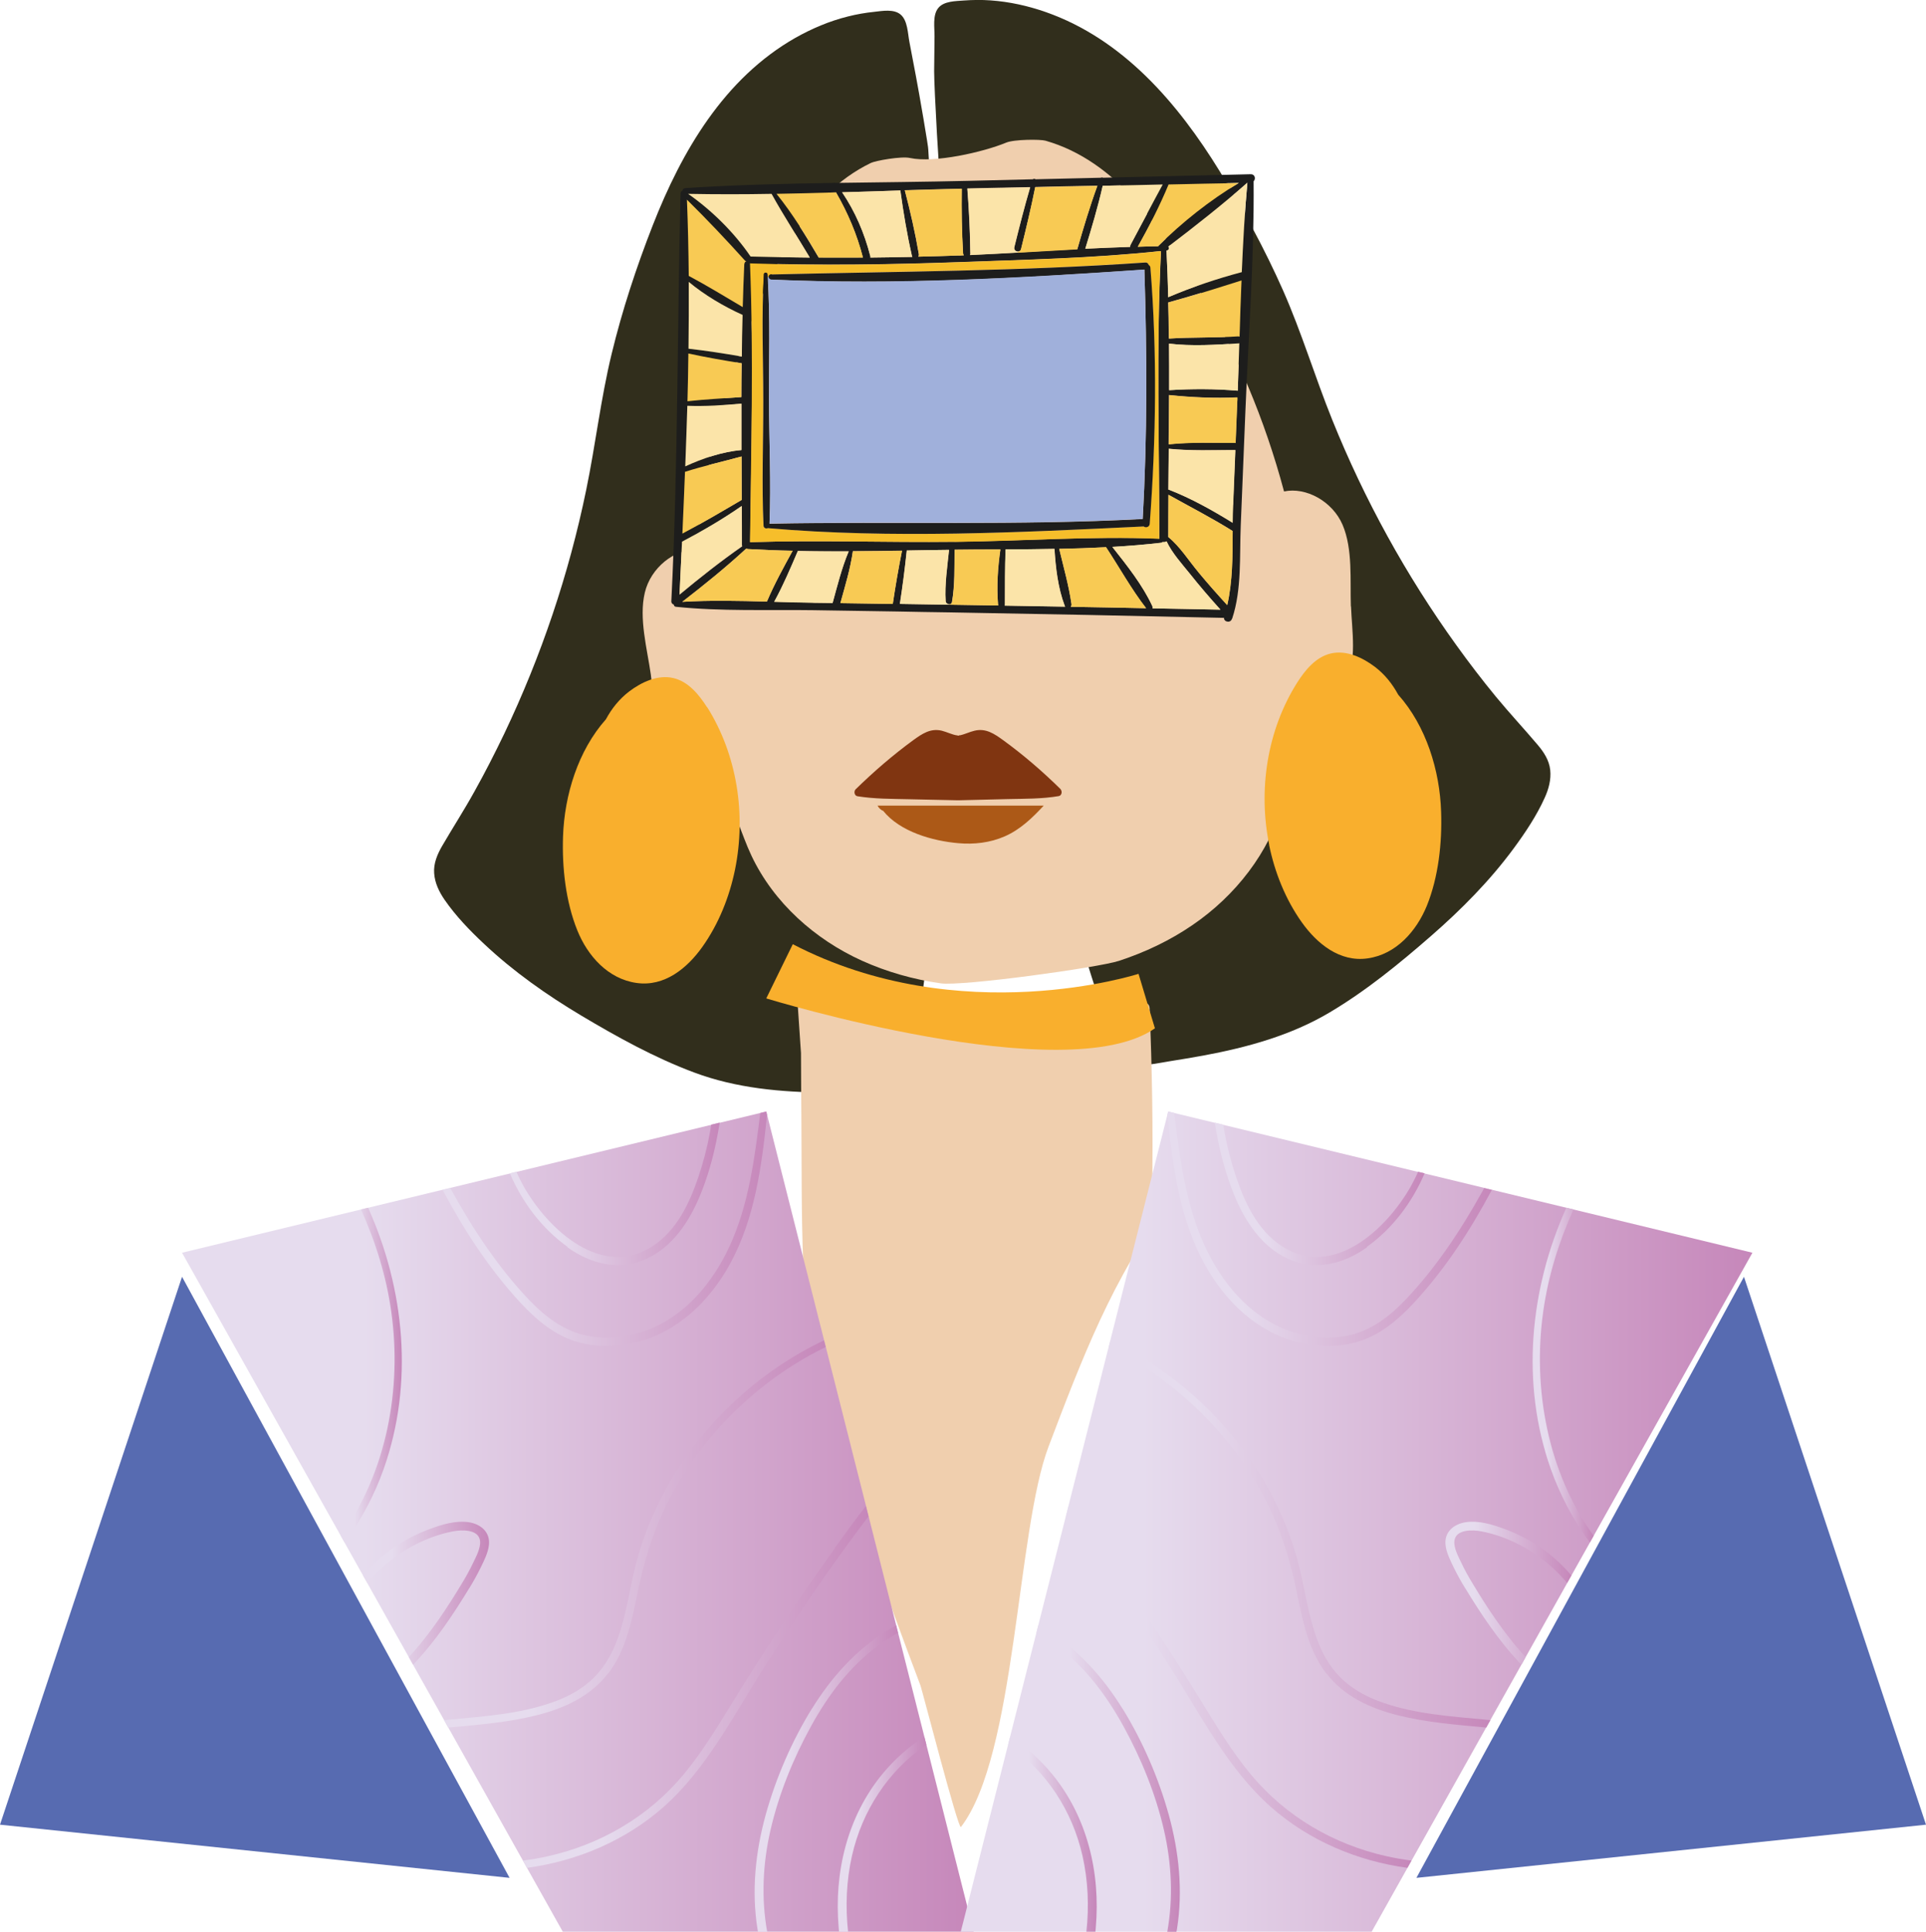 <?xml version="1.0" encoding="UTF-8"?><svg id="Capa_2" xmlns="http://www.w3.org/2000/svg" xmlns:xlink="http://www.w3.org/1999/xlink" viewBox="0 0 148.12 148.57"><defs><style>.cls-1{fill:#f8ca54;}.cls-1,.cls-2,.cls-3,.cls-4,.cls-5,.cls-6,.cls-7,.cls-8,.cls-9,.cls-10,.cls-11,.cls-12,.cls-13,.cls-14,.cls-15,.cls-16,.cls-17,.cls-18,.cls-19,.cls-20,.cls-21,.cls-22,.cls-23,.cls-24,.cls-25,.cls-26,.cls-27,.cls-28,.cls-29{stroke-width:0px;}.cls-2{fill:url(#linear-gradient-12);}.cls-3{fill:url(#linear-gradient-17);}.cls-4{fill:#a0b0db;}.cls-5{fill:#f6be2b;}.cls-6{fill:url(#linear-gradient);}.cls-7{fill:url(#linear-gradient-6);}.cls-8{fill:#312e1c;}.cls-9{fill:#803511;}.cls-10{fill:url(#linear-gradient-15);}.cls-11{fill:url(#linear-gradient-11);}.cls-12{fill:url(#linear-gradient-5);}.cls-13{fill:url(#linear-gradient-13);}.cls-14{fill:url(#linear-gradient-16);}.cls-15{fill:#f0cfae;}.cls-16{fill:#fbe4a9;}.cls-17{fill:url(#linear-gradient-14);}.cls-18{fill:url(#linear-gradient-2);}.cls-19{fill:#1d1d1c;}.cls-20{fill:#576bb1;}.cls-21{fill:url(#linear-gradient-7);}.cls-22{fill:url(#linear-gradient-3);}.cls-23{fill:#f9af2d;}.cls-24{fill:url(#linear-gradient-9);}.cls-25{fill:#ac5917;}.cls-26{fill:url(#linear-gradient-8);}.cls-27{fill:url(#linear-gradient-18);}.cls-28{fill:url(#linear-gradient-10);}.cls-29{fill:url(#linear-gradient-4);}</style><linearGradient id="linear-gradient" x1="14" y1="117.03" x2="74.88" y2="117.03" gradientUnits="userSpaceOnUse"><stop offset=".23" stop-color="#e6dcee"/><stop offset="1" stop-color="#c687ba"/></linearGradient><linearGradient id="linear-gradient-2" x1="26.21" y1="105.77" x2="30.9" y2="105.77" xlink:href="#linear-gradient"/><linearGradient id="linear-gradient-3" x1="34.03" y1="94.51" x2="58.99" y2="94.51" xlink:href="#linear-gradient"/><linearGradient id="linear-gradient-4" x1="39.19" y1="91.83" x2="55.34" y2="91.83" xlink:href="#linear-gradient"/><linearGradient id="linear-gradient-5" x1="34.16" y1="117.99" x2="63.51" y2="117.99" xlink:href="#linear-gradient"/><linearGradient id="linear-gradient-6" x1="40.22" y1="129.76" x2="66.8" y2="129.76" xlink:href="#linear-gradient"/><linearGradient id="linear-gradient-7" x1="58.03" y1="136.79" x2="69.06" y2="136.79" xlink:href="#linear-gradient"/><linearGradient id="linear-gradient-8" x1="64.43" y1="141.07" x2="71.24" y2="141.07" xlink:href="#linear-gradient"/><linearGradient id="linear-gradient-9" x1="27.92" y1="122.55" x2="37.61" y2="122.55" xlink:href="#linear-gradient"/><linearGradient id="linear-gradient-10" x1="73.89" x2="134.77" xlink:href="#linear-gradient"/><linearGradient id="linear-gradient-11" x1="117.87" y1="105.77" x2="122.56" y2="105.77" xlink:href="#linear-gradient"/><linearGradient id="linear-gradient-12" x1="89.78" y1="94.51" x2="114.74" y2="94.51" xlink:href="#linear-gradient"/><linearGradient id="linear-gradient-13" x1="93.43" y1="91.83" x2="109.58" y2="91.83" xlink:href="#linear-gradient"/><linearGradient id="linear-gradient-14" x1="85.26" y1="117.99" x2="114.61" y2="117.99" xlink:href="#linear-gradient"/><linearGradient id="linear-gradient-15" x1="81.97" y1="129.76" x2="108.55" y2="129.76" xlink:href="#linear-gradient"/><linearGradient id="linear-gradient-16" x1="79.71" y1="136.79" x2="90.73" y2="136.79" xlink:href="#linear-gradient"/><linearGradient id="linear-gradient-17" x1="77.53" y1="141.07" x2="84.34" y2="141.07" xlink:href="#linear-gradient"/><linearGradient id="linear-gradient-18" x1="111.16" y1="122.55" x2="120.85" y2="122.55" xlink:href="#linear-gradient"/></defs><g id="Pegata_1"><path class="cls-8" d="M72.55,37.23c-.18-7.28-.54-14.56-.94-21.84-.07-1.29-.14-2.59-.22-3.88.04-.05-.7-4.35-.95-5.65-.16-.88-.34-1.75-.5-2.63-.13-.66-.13-1.66-.69-2.12-.52-.43-1.39-.27-2.01-.2-.69.07-1.37.19-2.04.36-1.41.35-2.77.93-4.03,1.64-5.48,3.12-8.74,8.72-10.97,14.42-1.26,3.22-2.35,6.53-3.16,9.88-.84,3.46-1.24,7-1.96,10.48-1.33,6.47-3.46,12.78-6.3,18.74-.72,1.5-1.48,2.99-2.29,4.44-.79,1.43-1.67,2.79-2.49,4.2-.37.64-.67,1.35-.61,2.1.05.74.38,1.42.79,2.02.86,1.25,1.94,2.37,3.04,3.4,2.26,2.13,4.82,3.93,7.48,5.52,2.77,1.65,5.66,3.25,8.69,4.38,3.24,1.21,6.7,1.52,10.14,1.54.88,0,1.76,0,2.64-.03.76-.02,1.57.04,2.31-.14,1.54-.37,1.69-2,1.89-3.31,1.08-7.12,1.72-14.31,2.04-21.51.32-7.27.32-14.54.14-21.81Z"/><path class="cls-8" d="M79.38,58.17c1.59,7.03,3.5,13.98,5.84,20.8.43,1.25.87,2.83,2.45,2.92.76.04,1.55-.15,2.3-.27.87-.14,1.74-.28,2.6-.44,3.38-.63,6.73-1.55,9.7-3.32,2.78-1.65,5.34-3.74,7.77-5.86,2.34-2.04,4.54-4.26,6.38-6.76.89-1.21,1.76-2.51,2.38-3.89.3-.66.5-1.39.42-2.13-.08-.75-.5-1.39-.98-1.95-1.05-1.24-2.16-2.43-3.2-3.69-1.06-1.29-2.07-2.61-3.04-3.96-3.86-5.36-7.07-11.19-9.54-17.32-1.33-3.3-2.35-6.71-3.79-9.97-1.4-3.16-3.06-6.22-4.87-9.16-3.21-5.22-7.42-10.15-13.37-12.24-1.37-.48-2.81-.8-4.25-.9-.69-.05-1.38-.04-2.07.01-.62.05-1.5.04-1.94.56-.47.56-.29,1.54-.3,2.21-.01.89-.02,1.78-.03,2.67,0,1.33.39,8.3.55,9.59.9,7.23,1.85,14.46,2.97,21.66,1.12,7.19,2.41,14.35,4.02,21.44Z"/><path class="cls-15" d="M103.89,46.64c-.07-1.99.16-4.41-.64-6.28-.78-1.81-2.82-2.92-4.5-2.56-1.47-5.5-3.67-10.78-6.63-15.66-2.79-4.59-6.26-9.77-11.72-11.32-.38-.11-2.4-.11-3.02.15-1.76.73-5.54,1.59-7.4,1.18-.66-.15-2.65.21-3,.38-5.11,2.47-7.63,8.17-9.58,13.18-2.07,5.31-3.32,10.9-3.82,16.57-1.71-.07-3.54,1.39-3.99,3.3-.47,1.98.18,4.32.46,6.29.26,1.87.25,4.21,1.44,5.79,1.07,1.43,2.98,1.55,4.01,3.06,1.05,1.53,1.5,3.42,2.29,5.09,1.71,3.62,4.88,6.44,8.5,8.08,1.93.87,3.96,1.44,6.05,1.74,1.64.24,12.15-1.21,13.72-1.73,2.01-.66,3.91-1.56,5.66-2.76,3.28-2.24,5.91-5.57,6.97-9.43.49-1.78.6-3.72,1.37-5.41.76-1.67,2.61-2.12,3.42-3.71.9-1.77.49-4.06.42-5.95Z"/><path class="cls-9" d="M81.58,60.71c-1.38-1.36-2.86-2.64-4.43-3.78-.68-.49-1.33-.94-2.2-.73-.39.09-.75.28-1.15.36v-.03s-.02.02-.04.04c-.02,0-.05.01-.07.01,0,0,0,0,0,0,0,0,0,0,0,0-.02,0-.05-.01-.07-.01-.01-.01-.02-.02-.04-.04v.03c-.39-.07-.76-.26-1.15-.36-.87-.21-1.52.24-2.2.73-1.57,1.15-3.04,2.42-4.43,3.78-.15.15-.1.49.14.53,1.3.21,2.61.2,3.92.23,1.24.03,2.48.05,3.71.08h0s.07,0,.11,0c.04,0,.07,0,.11,0h0c1.24-.03,2.48-.06,3.71-.09,1.31-.03,2.63-.01,3.92-.23.24-.04.29-.37.14-.53Z"/><path class="cls-25" d="M67.49,61.96c.07.14.18.27.35.37.02.01.04.02.07.02,1.3,1.63,3.83,2.33,5.78,2.5,1.21.11,2.45-.03,3.57-.52,1.2-.52,2.14-1.43,3.01-2.37h-12.77Z"/><path class="cls-23" d="M54.37,54.39c-.61-.96-1.43-1.97-2.59-2.24-1.2-.28-2.45.32-3.39,1.03-.76.58-1.35,1.32-1.79,2.14-2.15,2.42-3.19,5.83-3.3,9.01-.08,2.39.2,5,1.1,7.23.79,1.96,2.36,3.73,4.55,4.04,2.15.31,3.9-1.13,5.07-2.78,1.25-1.76,2.08-3.84,2.51-5.95.86-4.23.16-8.82-2.15-12.49Z"/><path class="cls-23" d="M97.6,64.98c.43,2.11,1.26,4.19,2.51,5.95,1.17,1.65,2.93,3.09,5.07,2.78,2.19-.31,3.75-2.09,4.55-4.04.9-2.23,1.18-4.84,1.1-7.23-.1-3.18-1.15-6.6-3.3-9.01-.45-.83-1.03-1.56-1.79-2.14-.94-.71-2.19-1.31-3.39-1.03-1.16.27-1.98,1.28-2.59,2.24-2.32,3.67-3.01,8.26-2.15,12.49Z"/><path class="cls-15" d="M88.4,77.49c-.01-.25-.23-.4-.47-.36-6.85,1.3-14,.87-20.66-1.18-1.91-.59-3.78-1.31-5.58-2.17-.23-.11-.57.02-.55.32.15,2.3.3,4.6.46,6.9,0,0,0,.01,0,.02,0,1.66.02,3.31.03,4.97.03,3.7-.01,7.4.14,11.1.14,3.61.68,7.16,1.56,10.67.87,3.45,2.02,6.83,3.2,10.19,1.37,3.91,2.79,7.81,4.26,11.69.12.31,2.91,11.13,3.11,10.88,4.24-5.5,4.29-22.83,6.74-29.26,1.24-3.27,2.48-6.54,3.95-9.71.74-1.59,1.54-3.16,2.43-4.68.44-.75.88-1.5,1.17-2.32.33-.92.39-1.9.41-2.87.09-4.73,0-9.46-.19-14.19Z"/><path class="cls-23" d="M87.56,74.9s-13.69,4.42-26.59-2.28l-2.04,4.17s23.07,7.07,29.89,2.3l-1.26-4.19Z"/><polygon class="cls-6" points="58.93 85.49 14 96.35 43.28 148.57 74.88 148.57 58.93 85.49"/><path class="cls-18" d="M28.31,92.89l-.55.13c1.13,2.5,1.95,5.14,2.33,7.87.83,5.91-.35,12.35-3.88,17.23l.29.52c1.29-1.74,2.31-3.69,3.01-5.67,2.32-6.57,1.62-13.8-1.2-20.08Z"/><path class="cls-22" d="M44.18,103.14c1.51.5,3.18.49,4.72.11,3.2-.79,5.66-3.17,7.22-6,1.94-3.53,2.46-7.56,2.87-11.51l-.06-.25-.46.11c-.43,3.45-.88,7.01-2.34,10.2-1.31,2.87-3.49,5.5-6.55,6.57-1.49.52-3.12.68-4.66.31-1.66-.4-3-1.43-4.17-2.64-2.39-2.49-4.32-5.42-5.99-8.42-.04-.08-.09-.16-.13-.24l-.59.14c1.66,3.11,3.58,6.08,5.99,8.68,1.17,1.26,2.5,2.4,4.16,2.95Z"/><path class="cls-29" d="M43.64,95.93c1.78,1.28,3.96,1.84,6.03.91,2.06-.93,3.34-2.89,4.18-4.92.54-1.32.94-2.7,1.23-4.1.1-.48.19-.98.27-1.48l-.66.16c-.03.21-.06.42-.1.63-.21,1.15-.51,2.29-.88,3.39-.68,2.01-1.66,4.1-3.5,5.31-3.91,2.58-8.04-1.25-9.92-4.55-.21-.38-.41-.77-.58-1.16l-.5.12c.96,2.25,2.47,4.25,4.45,5.67Z"/><path class="cls-12" d="M46.78,128.71c1.4-1.83,1.83-4.17,2.29-6.37.44-2.13,1.04-4.19,1.97-6.17,1.79-3.77,4.5-7.09,7.79-9.65,1.45-1.13,3.02-2.11,4.67-2.92l-.13-.51c-4.91,2.34-9.1,6.18-11.85,10.89-1.04,1.79-1.88,3.71-2.45,5.71-.63,2.19-.84,4.51-1.68,6.64-.44,1.12-1.08,2.15-1.99,2.96-.86.76-1.9,1.29-2.97,1.66-2.51.88-5.23,1.06-7.86,1.31-.14.01-.28.03-.42.04l.32.57c2.27-.21,4.57-.39,6.78-.94,2.1-.52,4.17-1.46,5.51-3.22Z"/><path class="cls-7" d="M64.19,119.1c-1.39,1.94-2.75,3.91-4.07,5.9-1.31,1.98-2.59,3.98-3.83,6-1.15,1.88-2.3,3.77-3.71,5.47-2.68,3.23-6.37,5.39-10.46,6.3-.63.14-1.26.25-1.9.33l.31.56c3.86-.52,7.58-2.1,10.5-4.68,3.32-2.94,5.38-7.05,7.73-10.73,2.53-3.96,5.18-7.88,8.03-11.62l-.2-.8c-.83,1.06-1.62,2.16-2.41,3.26Z"/><path class="cls-21" d="M62.43,131.43c-1.55,2.52-2.76,5.32-3.55,8.17-.78,2.84-1.09,5.82-.63,8.74.01.08.03.16.05.24h.7c-.46-2.55-.34-5.23.25-7.8.64-2.79,1.74-5.49,3.11-7.99,1.3-2.37,2.95-4.58,5.14-6.2.5-.37,1.02-.7,1.56-1.01l-.14-.57c-.25.14-.51.28-.75.44-2.39,1.49-4.27,3.61-5.74,5.99Z"/><path class="cls-26" d="M67.88,136.42c-2.73,3.31-3.75,7.62-3.38,11.85,0,.1.02.2.03.3h.69c-.21-1.94-.13-3.93.3-5.83.78-3.46,2.79-6.56,5.72-8.55l-.16-.62c-1.2.78-2.29,1.75-3.2,2.85Z"/><path class="cls-24" d="M36.08,122.17c.32-.52.62-1.06.89-1.61.26-.54.57-1.14.63-1.74.11-1.01-.66-1.62-1.59-1.75-.97-.13-1.98.17-2.88.5-1.07.39-2.1.92-3.02,1.58-.81.58-1.54,1.27-2.19,2.02l.33.58c.35-.42.73-.81,1.13-1.18,1.52-1.37,3.44-2.4,5.46-2.79.66-.13,1.99-.18,2.08.75.05.55-.31,1.2-.54,1.68-.26.55-.56,1.09-.88,1.61-1.09,1.81-2.28,3.61-3.67,5.2-.13.15-.26.28-.39.43l.33.59c.06-.06.12-.12.18-.19,1.59-1.71,2.92-3.7,4.13-5.69Z"/><polygon class="cls-28" points="89.84 85.49 134.77 96.35 105.49 148.57 73.89 148.57 89.84 85.49"/><path class="cls-11" d="M120.46,92.89l.55.13c-1.13,2.5-1.95,5.14-2.33,7.87-.83,5.91.35,12.35,3.88,17.23l-.29.52c-1.29-1.74-2.31-3.69-3.01-5.67-2.32-6.57-1.62-13.8,1.2-20.08Z"/><path class="cls-2" d="M104.59,103.14c-1.51.5-3.18.49-4.72.11-3.2-.79-5.66-3.17-7.22-6-1.94-3.53-2.46-7.56-2.87-11.51l.06-.25.46.11c.43,3.45.88,7.01,2.34,10.2,1.31,2.87,3.49,5.5,6.55,6.57,1.49.52,3.12.68,4.66.31,1.66-.4,3-1.43,4.17-2.64,2.39-2.49,4.32-5.42,5.99-8.42.05-.08.09-.16.13-.24l.59.14c-1.66,3.11-3.58,6.08-5.99,8.68-1.17,1.26-2.5,2.4-4.16,2.95Z"/><path class="cls-13" d="M105.13,95.93c-1.78,1.28-3.96,1.84-6.03.91-2.06-.93-3.34-2.89-4.18-4.92-.54-1.32-.94-2.7-1.23-4.1-.1-.48-.19-.98-.27-1.48l.66.16c.03.21.06.42.1.63.21,1.15.51,2.29.88,3.39.68,2.01,1.66,4.1,3.5,5.31,3.91,2.58,8.04-1.25,9.92-4.55.21-.38.41-.77.58-1.16l.5.12c-.96,2.25-2.47,4.25-4.45,5.67Z"/><path class="cls-17" d="M101.99,128.71c-1.4-1.83-1.83-4.17-2.29-6.37-.44-2.13-1.04-4.19-1.97-6.17-1.79-3.77-4.5-7.09-7.79-9.65-1.45-1.13-3.02-2.11-4.67-2.92l.13-.51c4.91,2.34,9.1,6.18,11.85,10.89,1.04,1.79,1.88,3.71,2.45,5.71.63,2.19.84,4.51,1.68,6.64.44,1.12,1.08,2.15,1.99,2.96.86.76,1.9,1.29,2.97,1.66,2.51.88,5.23,1.06,7.86,1.31.14.01.28.03.42.04l-.32.57c-2.27-.21-4.57-.39-6.78-.94-2.1-.52-4.17-1.46-5.51-3.22Z"/><path class="cls-10" d="M84.58,119.1c1.39,1.94,2.75,3.91,4.07,5.9,1.31,1.98,2.59,3.98,3.83,6,1.15,1.88,2.3,3.77,3.71,5.47,2.68,3.23,6.37,5.39,10.46,6.3.63.14,1.26.25,1.9.33l-.31.56c-3.86-.52-7.58-2.1-10.5-4.68-3.32-2.94-5.38-7.05-7.73-10.73-2.53-3.96-5.18-7.88-8.03-11.62l.2-.8c.83,1.06,1.62,2.16,2.41,3.26Z"/><path class="cls-14" d="M86.34,131.43c1.55,2.52,2.76,5.32,3.55,8.17.78,2.84,1.09,5.82.63,8.74-.01.08-.03.16-.05.24h-.7c.46-2.55.34-5.23-.25-7.8-.64-2.79-1.74-5.49-3.11-7.99-1.3-2.37-2.95-4.58-5.14-6.2-.5-.37-1.02-.7-1.56-1.01l.14-.57c.25.14.51.28.75.44,2.39,1.49,4.27,3.61,5.74,5.99Z"/><path class="cls-3" d="M80.89,136.42c2.73,3.31,3.75,7.62,3.38,11.85,0,.1-.02.2-.03.3h-.69c.21-1.94.13-3.93-.3-5.83-.78-3.46-2.79-6.56-5.72-8.55l.16-.62c1.2.78,2.29,1.75,3.2,2.85Z"/><path class="cls-27" d="M112.69,122.17c-.32-.52-.62-1.06-.89-1.61-.26-.54-.57-1.14-.63-1.74-.11-1.01.66-1.62,1.59-1.75.97-.13,1.98.17,2.88.5,1.07.39,2.1.92,3.02,1.58.81.58,1.54,1.27,2.19,2.02l-.33.58c-.35-.42-.73-.81-1.13-1.18-1.52-1.37-3.44-2.4-5.46-2.79-.66-.13-1.99-.18-2.08.75-.05.55.31,1.2.54,1.68.26.55.56,1.09.88,1.61,1.09,1.81,2.28,3.61,3.67,5.2.13.15.26.28.39.43l-.33.59c-.06-.06-.12-.12-.18-.19-1.59-1.71-2.92-3.7-4.13-5.69Z"/><polygon class="cls-20" points="14 98.2 0 140.34 39.19 144.43 14 98.2"/><polygon class="cls-20" points="134.12 98.2 148.12 140.34 108.93 144.43 134.12 98.2"/><path class="cls-19" d="M94.74,47.6c-.11.35-.63.24-.61-.09-.02,0-.04.01-.06.01-7.01-.16-14.02-.3-21.04-.42-1.36-.02-2.72-.04-4.08-.07,0,0-.02,0-.02,0-2.14-.03-4.28-.07-6.42-.1-3.49-.05-7.05.1-10.52-.26-.11-.01-.17-.09-.17-.17-.11-.03-.2-.12-.19-.27.52-10.45.45-20.89.71-31.35,0-.12.07-.19.15-.22.01-.09.08-.18.2-.19,3.78-.25,7.58-.34,11.39-.4.05-.02.11-.02.15,0,3.41-.05,6.81-.08,10.21-.16,1.66-.04,3.33-.08,4.99-.12.06-.05.15-.05.21,0,1.67-.04,3.35-.08,5.03-.12.05-.03.11-.03.16,0,3.79-.09,7.58-.18,11.37-.27.32,0,.39.37.21.54.05,5.87-.39,11.77-.63,17.64-.12,2.94-.24,5.89-.36,8.83-.1,2.36.09,4.91-.66,7.17ZM88.64,46.79c1.74.03,3.48.06,5.22.1-.81-.9-1.6-1.81-2.35-2.76-.62-.77-1.36-1.58-1.79-2.49-.09.06-.2.08-.3.05-.02.03-.06.05-.11.06-1.24.14-2.5.24-3.76.32,1.12,1.41,2.33,2.93,3.08,4.56.02.05.02.11.01.17ZM82.34,46.67c1.93.03,3.87.07,5.8.11-1.14-1.46-2.06-3.15-3.08-4.69-1.2.06-2.4.1-3.6.13.33,1.39.74,2.8.94,4.22.02.1-.01.18-.06.24ZM77.26,46.58c1.55.02,3.1.05,4.66.08-.02-.02-.03-.05-.04-.08-.51-1.35-.69-2.9-.78-4.36-1.26.02-2.51.03-3.76.04-.06,1.42-.04,2.83-.05,4.25,0,.03,0,.05-.02.08ZM73.03,46.51c1.25.02,2.49.04,3.74.06,0-.02-.02-.04-.02-.07-.11-1.39-.02-2.85.18-4.24-1.17,0-2.34,0-3.51.02h-.01c-.02,1.32.03,2.72-.2,4.02-.02.13-.11.18-.21.18-.13,0-.27-.1-.28-.25-.08-1.29.13-2.65.26-3.94-1.08.01-2.17.03-3.25.05-.14,1.37-.32,2.74-.53,4.11,1.26.02,2.53.04,3.8.06h.02ZM64.63,46.39c1.34.02,2.69.04,4.03.06.2-1.37.44-2.74.71-4.1-1.26.02-2.52.04-3.78.04-.19,1.35-.6,2.69-.96,3.99ZM62.51,46.36c.51,0,1.01.02,1.52.02.37-1.33.71-2.71,1.24-3.98-1.3,0-2.61,0-3.91-.03-.56,1.31-1.13,2.66-1.82,3.91.99.03,1.98.06,2.97.07ZM52.47,46.29c2.15-.13,4.33-.08,6.51-.02.56-1.33,1.28-2.63,1.98-3.91-1.14-.02-2.27-.07-3.41-.13-.04,0-.07-.01-.1-.02-.02,0-.05,0-.08,0-1.56,1.44-3.22,2.78-4.9,4.08ZM52.45,41.67c-.06,1.36-.13,2.71-.19,4.07,1.56-1.3,3.16-2.56,4.82-3.72-.01-.03-.02-.06-.02-.1,0-1,0-1.99-.01-2.99-1.47,1.01-3.02,1.92-4.59,2.75ZM92.18,44.03c.71.86,1.45,1.69,2.2,2.51.41-1.8.41-3.8.42-5.7-1.61-1.01-3.28-1.86-4.94-2.79,0,1.09-.01,2.17-.01,3.25.9.73,1.58,1.83,2.33,2.72ZM57.68,41.7c5.24-.17,10.51.03,15.75-.03,5.22-.06,10.52-.45,15.74-.24,0-.02-.01-.04-.01-.07,0-7.32-.24-14.72.13-22.03-.02,0-.05,0-.07-.02-5.12.55-10.34.66-15.47.85-5.33.19-10.68.27-16.01.09-.02,0-.03,0-.05-.01,0,.02,0,.03,0,.04.28,7.11.09,14.29,0,21.41ZM94.8,40.21c0-.47,0-.93.03-1.39.06-1.4.11-2.8.17-4.21-1.69,0-3.43.07-5.12-.1-.01,1.05-.02,2.1-.03,3.15.02,0,.03,0,.04,0,1.71.66,3.34,1.58,4.9,2.54ZM52.48,41.04c1.55-.82,3.05-1.71,4.56-2.59,0-1.11,0-2.22-.01-3.34-1.46.4-2.91.72-4.35,1.18-.06,1.58-.13,3.17-.2,4.75ZM52.7,35.88c1.35-.62,2.86-1.14,4.32-1.26,0-1.19,0-2.37,0-3.56-1.37.12-2.78.21-4.16.17-.04,1.55-.1,3.1-.16,4.66ZM95.02,34.07c.04-1.09.09-2.18.13-3.27,0-.08,0-.16,0-.24-1.73.08-3.53,0-5.25-.18,0,1.26-.02,2.53-.03,3.79,1.69-.18,3.44-.11,5.14-.11ZM52.87,30.86c1.37-.15,2.77-.22,4.15-.32,0-.87,0-1.73.02-2.6-1.37-.21-2.74-.45-4.09-.75-.02,1.22-.04,2.44-.07,3.67ZM95.19,30.05c.04-1.22.09-2.44.12-3.66-.02,0-.04.02-.06.02-1.76.11-3.59.23-5.35.02.01,1.19.02,2.38.01,3.58,1.74-.11,3.54-.11,5.27.04ZM52.95,26.82c1.37.15,2.74.37,4.09.6.01-1.07.03-2.13.06-3.2-1.42-.64-2.92-1.52-4.14-2.54.01,1.71,0,3.42-.02,5.14ZM89.9,26.04c1.78-.11,3.57-.05,5.35-.17.03,0,.05,0,.07.01.04-1.44.1-2.88.15-4.32-1.87.59-3.74,1.18-5.63,1.7.02.92.04,1.85.05,2.77ZM57.12,23.62c.03-1.11.07-2.23.12-3.33,0-.11.07-.17.15-.2-.04-.01-.07-.03-.11-.06-1.46-1.61-2.91-3.16-4.46-4.68.08,1.95.12,3.91.14,5.86,1.4.75,2.78,1.59,4.15,2.4ZM89.84,22.86c1.83-.79,3.75-1.42,5.66-1.93.1-2.3.22-4.59.43-6.87-1.93,1.71-4.02,3.35-6.08,4.91.09.09.05.28-.11.3,0,0-.02,0-.03,0,.06,1.2.11,2.4.13,3.6ZM62.97,19.81c1.13,0,2.26,0,3.39,0-.45-1.78-1.16-3.43-2.07-5.01-1.53.04-3.05.08-4.58.11,1.22,1.52,2.27,3.23,3.25,4.9ZM66.93,19.67c.02.05.01.1,0,.14,1.07-.01,2.15-.03,3.23-.05,0-.02-.02-.04-.03-.06-.37-1.65-.66-3.34-.89-5.02,0,0,0-.02,0-.03-1.5.05-2.99.1-4.48.14,1.01,1.49,1.71,3.13,2.16,4.88ZM57.72,19.73c1.52.04,3.03.06,4.55.08-.97-1.63-2.02-3.23-2.94-4.9-2.14.04-4.28.04-6.42,0,1.81,1.26,3.55,2.99,4.79,4.8,0,0,0,.02.01.02,0,0,0,0,0,0ZM70.63,19.74c1.03-.02,2.07-.05,3.1-.09.13,0,.26-.01.39-.02-.03-.04-.05-.09-.06-.15-.09-1.65-.13-3.32-.1-4.97-1.46.03-2.92.08-4.38.12.42,1.61.8,3.26,1.08,4.91.01.08,0,.14-.04.19ZM74.63,19.48c0,.05-.01.1-.03.13,1.23-.05,2.46-.12,3.69-.19,1.52-.09,3.05-.18,4.57-.26,0,0,0-.01,0-.02.47-1.63.95-3.27,1.54-4.86-1.59.03-3.19.06-4.78.1-.32,1.6-.7,3.18-1.09,4.76-.03.14-.14.2-.25.2-.16,0-.33-.14-.28-.34.38-1.54.78-3.09,1.22-4.61-1.6.03-3.19.06-4.79.1-.02,0-.03,0-.04,0,.13,1.65.21,3.32.23,4.98ZM83.47,19.13c1.15-.06,2.3-.11,3.45-.14,0-.05,0-.11.03-.16.83-1.54,1.64-3.1,2.48-4.64-1.54.03-3.08.06-4.62.1-.37,1.63-.85,3.25-1.34,4.84ZM87.5,18.98c.53-.02,1.05-.03,1.57-.04.01-.02.02-.04.04-.05,1.77-1.76,3.96-3.52,6.16-4.82-1.8.04-3.6.07-5.39.11-.68,1.64-1.5,3.24-2.37,4.79Z"/><path class="cls-16" d="M93.85,46.89c-1.74-.04-3.48-.06-5.22-.1.01-.06.01-.12-.01-.17-.75-1.62-1.96-3.14-3.08-4.56,1.26-.07,2.51-.17,3.76-.32.05,0,.08-.03.11-.06.11.02.22,0,.3-.05.43.91,1.17,1.72,1.79,2.49.75.94,1.54,1.86,2.35,2.76Z"/><path class="cls-1" d="M88.14,46.78c-1.93-.04-3.87-.08-5.8-.11.05-.06.08-.14.06-.24-.21-1.41-.61-2.82-.94-4.22,1.2-.02,2.4-.06,3.6-.13,1.02,1.54,1.95,3.23,3.08,4.69Z"/><path class="cls-16" d="M81.92,46.66c-1.55-.02-3.1-.05-4.66-.08,0-.02.02-.05.02-.08,0-1.42,0-2.83.05-4.25,1.25,0,2.5-.01,3.76-.04.09,1.46.27,3,.78,4.36.01.03.03.06.04.08Z"/><path class="cls-1" d="M76.77,46.57c-1.25-.02-2.49-.04-3.74-.06h-.02v-.03c.1,0,.19-.05.21-.18.23-1.3.18-2.7.2-4.02h.01c1.16-.02,2.33-.02,3.51-.02-.2,1.39-.3,2.85-.18,4.24,0,.02.01.04.02.07Z"/><path class="cls-16" d="M73.01,46.51c-1.27-.02-2.54-.04-3.8-.06.21-1.37.39-2.74.53-4.11,1.09-.02,2.17-.04,3.25-.05-.13,1.29-.34,2.65-.26,3.94,0,.15.15.25.28.25v.03Z"/><path class="cls-1" d="M68.66,46.45c-1.34-.02-2.69-.04-4.03-.06.36-1.31.77-2.64.96-3.99,1.26,0,2.52-.02,3.78-.04-.27,1.36-.51,2.73-.71,4.1Z"/><path class="cls-16" d="M64.03,46.38c-.51,0-1.01-.02-1.52-.02-.98-.01-1.97-.04-2.97-.07.68-1.25,1.26-2.6,1.82-3.91,1.3.03,2.61.03,3.91.03-.54,1.27-.88,2.65-1.24,3.98Z"/><path class="cls-1" d="M58.98,46.27c-2.17-.06-4.35-.11-6.51.02,1.68-1.3,3.34-2.64,4.9-4.08.02,0,.05,0,.08,0,.03.01.06.02.1.02,1.13.06,2.27.11,3.41.13-.7,1.27-1.41,2.57-1.98,3.91Z"/><path class="cls-16" d="M52.26,45.73c.06-1.35.13-2.71.19-4.07,1.58-.83,3.13-1.73,4.59-2.75,0,1,.01,1.99.01,2.99,0,.04.01.06.02.1-1.67,1.16-3.26,2.43-4.82,3.72Z"/><path class="cls-1" d="M94.38,46.54c-.75-.82-1.49-1.66-2.2-2.51-.75-.89-1.43-1.99-2.33-2.72,0-1.08,0-2.17.01-3.25,1.65.92,3.33,1.78,4.94,2.79,0,1.9,0,3.9-.42,5.7Z"/><path class="cls-5" d="M73.43,41.67c-5.24.06-10.51-.14-15.75.03.08-7.12.28-14.3,0-21.41,0-.02,0-.03,0-.04.02,0,.03.01.05.01,5.34.18,10.68.1,16.01-.09,5.14-.19,10.35-.3,15.47-.85.02.01.05.02.07.02-.37,7.32-.12,14.71-.13,22.03,0,.03,0,.04.01.07-5.22-.22-10.51.18-15.74.24ZM59.05,40.62c9.54.83,19.36.34,28.91-.13.15.11.43.04.45-.21.49-6.54.58-13.18.05-19.72,0-.1-.06-.16-.13-.19-.02-.11-.11-.2-.26-.19-9.6.67-19.16.69-28.77.92-.13,0-.19.1-.19.2h-.08c0-.06,0-.13-.01-.2-.01-.18-.27-.18-.28,0-.19,3.21-.06,6.45-.05,9.66.01,3.21-.13,6.45.02,9.66,0,.19.19.26.33.19Z"/><path class="cls-19" d="M87.96,40.49c-9.55.46-19.37.96-28.91.13-.13.06-.32,0-.33-.19-.15-3.21-.01-6.45-.02-9.66,0-3.21-.15-6.45.05-9.66,0-.18.27-.18.28,0,0,.07,0,.13.01.2.2,3.14.09,6.31.1,9.46.01,3.17.17,6.35.04,9.51,9.58-.18,19.12.15,28.7-.36.36-6.41.33-12.77.13-19.18-9.5.66-19.17,1.2-28.7.77-.13,0-.19-.11-.19-.2s.06-.2.19-.2c9.61-.23,19.17-.25,28.77-.92.15-.01.23.08.26.19.07.03.12.1.13.19.53,6.54.44,13.18-.05,19.72-.02.25-.3.32-.45.21Z"/><path class="cls-4" d="M87.88,39.91c-9.58.51-19.12.17-28.7.36.12-3.16-.03-6.34-.04-9.51-.01-3.14.1-6.32-.1-9.46h.08c0,.09.06.19.19.2,9.52.43,19.2-.12,28.7-.77.2,6.41.23,12.78-.13,19.18Z"/><path class="cls-16" d="M94.83,38.82c-.02.45-.02.92-.03,1.39-1.56-.96-3.19-1.88-4.9-2.54-.01,0-.02,0-.04,0,0-1.05.02-2.1.03-3.15,1.69.17,3.42.11,5.12.1-.06,1.4-.11,2.8-.17,4.21Z"/><path class="cls-1" d="M57.04,38.45c-1.51.89-3.01,1.77-4.56,2.59.07-1.58.14-3.16.2-4.75,1.44-.46,2.89-.78,4.35-1.18,0,1.11,0,2.23.01,3.34Z"/><path class="cls-16" d="M57.02,34.61c-1.47.13-2.97.64-4.32,1.26.06-1.55.11-3.1.16-4.66,1.38.05,2.78-.04,4.16-.17,0,1.19,0,2.37,0,3.56Z"/><path class="cls-1" d="M95.16,30.8c-.04,1.09-.09,2.18-.13,3.27-1.7,0-3.45-.07-5.14.11.01-1.26.02-2.53.03-3.79,1.73.18,3.53.26,5.25.18,0,.08,0,.16,0,.24Z"/><path class="cls-1" d="M57.02,30.54c-1.38.1-2.78.17-4.15.32.03-1.22.06-2.44.07-3.67,1.35.29,2.72.53,4.09.75,0,.87-.02,1.73-.02,2.6Z"/><path class="cls-16" d="M95.31,26.39c-.04,1.22-.08,2.44-.12,3.66-1.73-.15-3.53-.15-5.27-.04,0-1.2,0-2.39-.01-3.58,1.76.21,3.59.09,5.35-.02.02,0,.04,0,.06-.02Z"/><path class="cls-16" d="M57.04,27.42c-1.36-.23-2.73-.45-4.09-.6.02-1.71.03-3.42.02-5.14,1.22,1.02,2.72,1.9,4.14,2.54-.03,1.07-.05,2.13-.06,3.2Z"/><path class="cls-1" d="M95.25,25.87c-1.78.12-3.57.05-5.35.17,0-.92-.02-1.85-.05-2.77,1.89-.51,3.76-1.11,5.63-1.7-.06,1.44-.11,2.88-.15,4.32-.02,0-.04-.01-.07-.01Z"/><path class="cls-1" d="M57.24,20.29c-.05,1.11-.09,2.22-.12,3.33-1.37-.81-2.76-1.66-4.15-2.4-.02-1.96-.06-3.92-.14-5.86,1.54,1.52,3,3.06,4.46,4.68.03.03.06.05.11.06-.08.02-.15.09-.15.2Z"/><path class="cls-16" d="M95.5,20.93c-1.92.51-3.83,1.15-5.66,1.93-.03-1.2-.07-2.4-.13-3.6,0,0,.02,0,.03,0,.16-.02.21-.21.11-.3,2.05-1.56,4.15-3.21,6.08-4.91-.21,2.29-.33,4.58-.43,6.87Z"/><path class="cls-1" d="M66.36,19.81c-1.13.01-2.26,0-3.39,0-.98-1.68-2.03-3.39-3.25-4.9,1.53-.03,3.05-.06,4.58-.11.91,1.58,1.61,3.23,2.07,5.01Z"/><path class="cls-16" d="M66.93,19.81s.01-.09,0-.14c-.45-1.75-1.16-3.39-2.16-4.88,1.5-.04,2.99-.09,4.48-.14,0,.01,0,.02,0,.03.23,1.67.51,3.37.89,5.02,0,.02.02.04.03.06-1.07.02-2.15.04-3.23.05Z"/><path class="cls-16" d="M62.27,19.81c-1.52-.01-3.03-.04-4.55-.08,0,0,0,0,0,0,0,0,0-.02-.01-.02-1.24-1.82-2.98-3.54-4.79-4.8,2.14.04,4.28.04,6.42,0,.92,1.67,1.97,3.27,2.94,4.9Z"/><path class="cls-1" d="M73.73,19.65c-1.04.04-2.07.06-3.1.09.03-.05.05-.12.04-.19-.28-1.65-.66-3.3-1.08-4.91,1.46-.04,2.92-.09,4.38-.12-.02,1.65,0,3.32.1,4.97,0,.06.03.11.06.15-.13,0-.26.01-.39.02Z"/><path class="cls-16" d="M74.6,19.62s.03-.08.03-.13c-.02-1.66-.1-3.32-.23-4.98.01,0,.02,0,.04,0,1.59-.03,3.19-.06,4.79-.1-.45,1.52-.84,3.07-1.22,4.61-.05.2.12.34.28.34v.07c-1.23.07-2.46.13-3.68.19Z"/><path class="cls-1" d="M78.28,19.43v-.07c.11,0,.21-.06.24-.2.39-1.58.77-3.17,1.09-4.76,1.6-.04,3.19-.07,4.78-.1-.58,1.59-1.07,3.23-1.54,4.86,0,0,0,0,0,.02-1.52.08-3.05.18-4.57.26Z"/><path class="cls-16" d="M86.91,18.99c-1.15.04-2.29.09-3.45.14.49-1.6.97-3.21,1.34-4.84,1.54-.03,3.08-.06,4.62-.1-.84,1.54-1.65,3.1-2.48,4.64-.03.06-.04.11-.03.16Z"/><path class="cls-1" d="M89.07,18.94c-.52,0-1.05.02-1.57.04.87-1.56,1.69-3.15,2.37-4.79,1.8-.04,3.6-.08,5.39-.11-2.19,1.3-4.39,3.05-6.16,4.82-.02.02-.02.04-.04.05Z"/></g></svg>